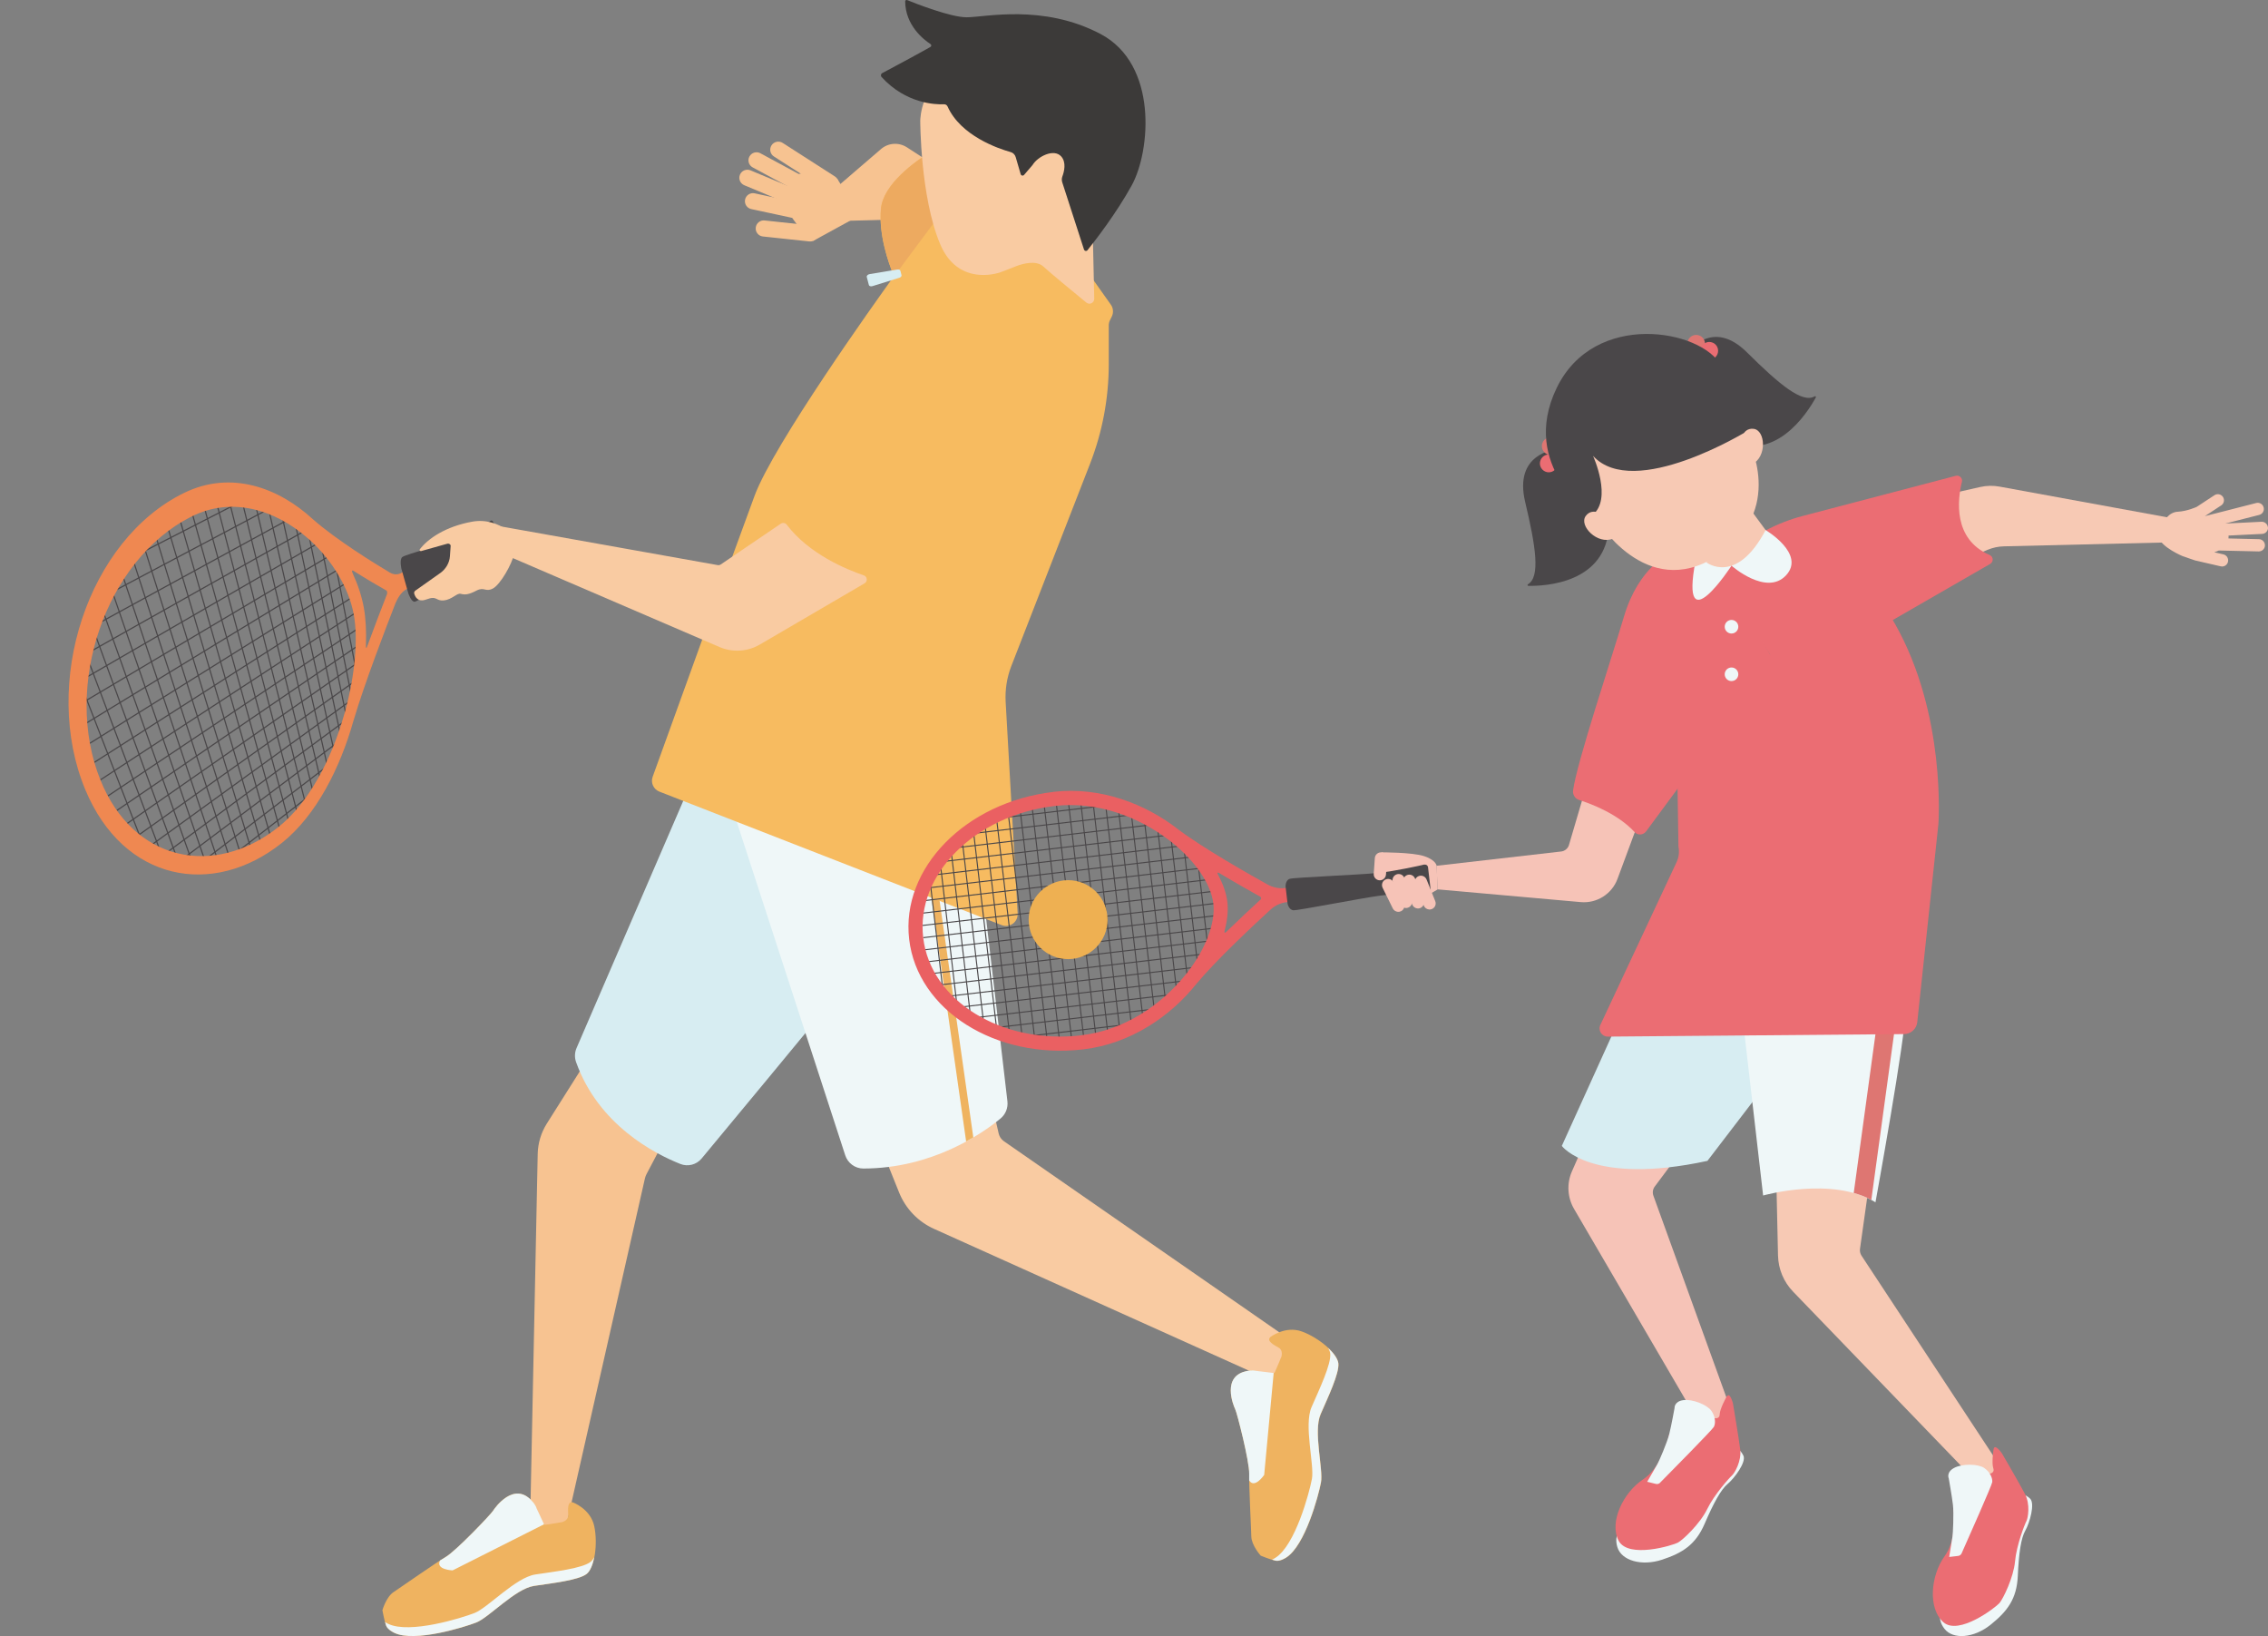 <?xml version="1.0" encoding="UTF-8"?>
<svg id="_レイヤー_2" data-name="レイヤー 2" xmlns="http://www.w3.org/2000/svg" xmlns:xlink="http://www.w3.org/1999/xlink" viewBox="0 0 370.2 267">
  <rect x="0" y="0" width="370.2" height="267" fill="#808080" stroke="none"/>
  <defs>
    <style>
      .cls-1 {
        fill: #3c3a39;
      }

      .cls-1, .cls-2, .cls-3, .cls-4, .cls-5, .cls-6, .cls-7, .cls-8, .cls-9, .cls-10, .cls-11, .cls-12, .cls-13, .cls-14, .cls-15, .cls-16, .cls-17 {
        stroke-width: 0px;
      }

      .cls-2 {
        fill: #efb360;
      }

      .cls-3 {
        fill: #4a4749;
      }

      .cls-4 {
        fill: #ea6062;
      }

      .cls-5 {
        fill: #f7c9b4;
      }

      .cls-6 {
        fill: #edaa60;
      }

      .cls-7 {
        fill: #eeb052;
      }

      .cls-18 {
        stroke-width: .19px;
      }

      .cls-18, .cls-9, .cls-19 {
        fill: none;
      }

      .cls-18, .cls-19 {
        stroke: #4a4749;
        stroke-miterlimit: 10;
      }

      .cls-8 {
        fill: #f6c3b7;
      }

      .cls-10 {
        fill: #eb6d73;
      }

      .cls-20 {
        clip-path: url(#clippath-1);
      }

      .cls-11 {
        fill: #f9cba2;
      }

      .cls-12 {
        fill: #de7672;
      }

      .cls-13 {
        fill: #eff7f8;
      }

      .cls-21 {
        clip-path: url(#clippath);
      }

      .cls-14 {
        fill: #ef8851;
      }

      .cls-15 {
        fill: #d7edf2;
      }

      .cls-16 {
        fill: #f7bb60;
      }

      .cls-19 {
        stroke-width: .17px;
      }

      .cls-17 {
        fill: #f7c391;
      }
    </style>
    <clipPath id="clippath">
      <path class="cls-9" d="M46.56,135.69c9.74-7.7,14.54-27.04,12.83-36.49-1.85-10.25-14.57-23.74-27.54-17.3-14.68,7.28-21.99,29.11-15.42,45.45,5.71,14.2,19.38,16.85,30.13,8.35Z"/>
    </clipPath>
    <clipPath id="clippath-1">
      <path class="cls-9" d="M173.18,130.2c13.71-1.61,26.25,9.28,27.15,16.95.9,7.67-8.79,21.16-22.5,22.77-13.71,1.61-25.87-5.98-27.15-16.95-1.29-10.97,8.79-21.16,22.5-22.77Z"/>
    </clipPath>
  </defs>
  <g id="_レイヤー_1-2" data-name="レイヤー 1">
    <g>
      <g>
        <g>
          <path class="cls-17" d="M109.16,184.73l-3.63,6.88c-.11.21-.19.43-.25.66l-12.87,56.81h-5.89s1.25-60.79,1.25-60.79c.04-1.74.55-3.43,1.47-4.9l8-12.67,11.9,14Z"/>
          <path class="cls-15" d="M135.93,163.19c-3.76,4.6-17.1,20.69-21.41,25.88-.85,1.02-2.25,1.37-3.48.88-4.17-1.66-13.34-6.34-17-16.6-.27-.74-.25-1.56.06-2.29l18.39-42.59c.59-1.38,2.1-2.12,3.55-1.75l11.59,2.92c1.11.28,1.97,1.16,2.23,2.27l6.67,28.65c.21.92,0,1.89-.61,2.62Z"/>
          <path class="cls-11" d="M161.1,176.62l1.91,8.36c.12.51.42.96.85,1.26l49.3,34.2-5.76,4.84-54.93-24.73c-2.61-1.17-4.66-3.31-5.72-5.96l-5.28-13.13,19.63-4.84Z"/>
          <path class="cls-13" d="M160.31,144.33l4.13,35.41c.12,1.06-.3,2.12-1.13,2.8-3.04,2.5-11.17,8.14-22.39,8.16-1.35,0-2.55-.89-2.96-2.18l-18.51-56.89c-.83-2.54,1.69-4.89,4.17-3.89l34.75,14.04c1.07.43,1.81,1.41,1.95,2.55Z"/>
          <g>
            <g>
              <path class="cls-2" d="M207.32,218.23s2.44-1.94,5.2-.93c2.76,1.01,5.78,3.56,5.95,5.2.17,1.64-1.68,5.5-2.9,8.32-1.22,2.82.47,8.97.06,11.14-.41,2.17-2.58,10.27-5.66,12.23,0,0-.99.68-1.76.52s-2.42-.83-2.42-.83c0,0-1.51-1.67-1.54-3.13-.03-1.46-.4-8.22-.34-10.21s-1.98-9.95-2.28-10.54-2.31-5.51,2-6.25c0,0,.75-.21,1.52,0s2.67.73,2.94.18,1.08-2.55,1.08-2.55c0,0,.31-1.02-.46-1.45s-1.98-1.07-1.39-1.69Z"/>
              <path class="cls-13" d="M208.2,254.69c-.16-.03-.36-.09-.57-.16.33-.15.56-.31.56-.31,3.24-2.05,5.52-10.58,5.95-12.86.43-2.28-1.35-8.76-.06-11.72s3.23-7.02,3.05-8.75c-.03-.28-.16-.59-.34-.91.93.87,1.58,1.78,1.66,2.51.17,1.64-1.68,5.5-2.9,8.31-1.22,2.82.47,8.97.06,11.14-.41,2.17-2.58,10.27-5.66,12.23,0,0-.99.68-1.76.52Z"/>
            </g>
            <path class="cls-13" d="M203.9,241.6v-1.08c.05-1.99-1.98-9.95-2.28-10.54-.29-.59-2.31-5.51,2-6.25,0,0,.75-.21,1.52,0l2.76.34-1.55,16.63s-1.58,2.33-2.45.89Z"/>
          </g>
          <g>
            <g>
              <path class="cls-2" d="M93.45,245.16s2.94,1.04,3.55,3.91c.61,2.87.06,6.79-1.25,7.8-1.3,1.01-5.55,1.5-8.59,1.95-3.04.46-7.35,5.16-9.41,5.97-2.06.8-10.08,3.27-13.36,1.7,0,0-1.11-.48-1.38-1.22s-.59-2.49-.59-2.49c0,0,.61-2.17,1.84-2.97,1.22-.8,6.76-4.7,8.47-5.71,1.72-1.01,7.38-6.96,7.73-7.53s3.44-4.88,6.36-1.62c0,0,.57.52.8,1.29.23.76.8,2.65,1.41,2.59s2.74-.43,2.74-.43c0,0,1.03-.27.98-1.16s-.14-2.24.7-2.07Z"/>
              <path class="cls-13" d="M63.02,265.27c-.06-.15-.11-.35-.17-.56.3.2.56.31.56.31,3.46,1.65,11.9-.94,14.06-1.79,2.16-.85,6.7-5.79,9.9-6.28,3.19-.48,7.66-.99,9.03-2.06.22-.17.42-.45.6-.77-.25,1.25-.67,2.29-1.25,2.74-1.3,1.01-5.55,1.5-8.59,1.95-3.04.46-7.35,5.16-9.41,5.97-2.06.8-10.08,3.27-13.36,1.7,0,0-1.11-.48-1.38-1.22Z"/>
            </g>
            <path class="cls-13" d="M71.82,254.67l.92-.57c1.72-1.01,7.38-6.96,7.73-7.53.35-.56,3.44-4.88,6.36-1.62,0,0,.57.52.8,1.29l1.17,2.52-14.92,7.52s-2.82-.1-2.06-1.6Z"/>
          </g>
          <path class="cls-2" d="M158.87,185.62c-.37.22-.76.44-1.17.66l-6.49-45.55,1.24-.18,6.42,45.06Z"/>
          <path class="cls-17" d="M152.86,27.17l-4.83-3.13c-1.32-.85-3.04-.74-4.23.29l-7.3,6.28c-.2.18-.31.44-.3.71l.27,3.94c.03.46.42.81.87.8l11.94-.31c.33,0,.62-.2.76-.5l3.14-7c.17-.38.04-.84-.31-1.07Z"/>
          <path class="cls-17" d="M135.91,31.17c.3-.08.58-.27.76-.56.39-.61.22-1.43-.4-1.82l-8.52-5.47c-.61-.39-1.43-.21-1.82.4-.39.61-.22,1.43.4,1.82l8.52,5.47c.33.21.71.26,1.06.16Z"/>
          <path class="cls-17" d="M132.84,32.21c.3-.11.55-.32.71-.61.35-.64.11-1.44-.53-1.78l-8.91-4.81c-.64-.35-1.44-.1-1.78.53-.35.64-.11,1.44.53,1.78l8.91,4.81c.34.18.73.2,1.07.08Z"/>
          <path class="cls-17" d="M131.91,34.1c.28-.13.52-.37.65-.68.28-.67-.04-1.44-.71-1.72l-9.35-3.9c-.67-.28-1.44.04-1.72.71-.28.67.04,1.44.71,1.72l9.35,3.9c.36.15.75.13,1.07-.03Z"/>
          <path class="cls-17" d="M133.58,36.03c.25-.18.44-.46.51-.79.15-.71-.3-1.41-1.01-1.56l-9.9-2.13c-.71-.15-1.41.3-1.56,1.01-.15.71.3,1.41,1.01,1.56l9.9,2.13c.38.08.76,0,1.05-.22Z"/>
          <path class="cls-17" d="M133.1,39.08c.24-.21.4-.5.44-.83.09-.72-.43-1.38-1.15-1.46l-7.57-.81c-.72-.09-1.38.43-1.46,1.15-.09.72.43,1.38,1.15,1.46l7.57.81c.39.05.75-.08,1.02-.32Z"/>
          <path class="cls-17" d="M132.74,39.31l7.69-4.21-3.76-5.9-4.14-.63s-2.8-1.52-4.24,2.24c-1.44,3.76,4.44,8.5,4.44,8.5Z"/>
          <path class="cls-16" d="M154.02,24.92c-.63-.49-1.5-.53-2.18-.11-2.39,1.49-7.68,5.22-8.05,9.26-.39,4.28,1.29,8.91,1.91,10.45.14.34.09.72-.12,1.02-2.63,3.66-19.28,26.93-22.41,35.36-2.97,7.99-13.89,38.26-16.64,45.87-.35.97.14,2.04,1.1,2.42l55.88,21.79c1.29.5,2.67-.5,2.6-1.88l-1.96-34.55c-.11-2,.2-4,.93-5.87l12.85-33.01c2.02-5.19,3.05-10.7,3.05-16.27v-6.3c0-.3.07-.59.2-.85l.29-.58c.31-.63.26-1.38-.15-1.95l-5.54-7.82c-.11-.15-.24-.29-.39-.4l-21.38-16.56Z"/>
          <path class="cls-6" d="M155.18,32.67l-10.45,14.06c.36-.5.65-.91.85-1.19.22-.3.26-.68.13-1.03-.63-1.55-2.3-6.17-1.91-10.45.37-4.04,5.66-7.77,8.05-9.26.68-.42,1.54-.38,2.18.11l5.85,4.53-4.7,3.22Z"/>
          <g>
            <g>
              <g class="cls-21">
                <g>
                  <g>
                    <line class="cls-18" x1="23.58" y1="153.7" x2="62.5" y2="122.96"/>
                    <line class="cls-18" x1="22.66" y1="151.51" x2="62.11" y2="120.85"/>
                    <line class="cls-18" x1="21.72" y1="149.27" x2="61.71" y2="118.7"/>
                    <line class="cls-18" x1="20.76" y1="146.97" x2="61.3" y2="116.51"/>
                    <line class="cls-18" x1="19.77" y1="144.63" x2="60.89" y2="114.27"/>
                    <line class="cls-18" x1="18.76" y1="142.22" x2="60.47" y2="111.99"/>
                    <line class="cls-18" x1="17.73" y1="139.76" x2="60.04" y2="109.67"/>
                    <line class="cls-18" x1="16.67" y1="137.24" x2="59.6" y2="107.3"/>
                    <line class="cls-18" x1="15.58" y1="134.65" x2="59.15" y2="104.88"/>
                    <line class="cls-18" x1="14.47" y1="132" x2="58.69" y2="102.41"/>
                    <line class="cls-18" x1="13.32" y1="129.28" x2="58.22" y2="99.89"/>
                    <line class="cls-18" x1="12.15" y1="126.49" x2="57.74" y2="97.31"/>
                    <line class="cls-18" x1="10.95" y1="123.62" x2="57.26" y2="94.68"/>
                    <line class="cls-18" x1="9.71" y1="120.68" x2="56.76" y2="91.99"/>
                    <line class="cls-18" x1="8.44" y1="117.66" x2="56.25" y2="89.25"/>
                    <line class="cls-18" x1="7.14" y1="114.56" x2="55.73" y2="86.44"/>
                    <line class="cls-18" x1="5.8" y1="111.37" x2="55.2" y2="83.57"/>
                    <line class="cls-18" x1="4.42" y1="108.09" x2="54.65" y2="80.64"/>
                    <line class="cls-18" x1="3" y1="104.72" x2="54.09" y2="77.64"/>
                    <line class="cls-18" x1="1.54" y1="101.24" x2="53.53" y2="74.57"/>
                    <line class="cls-18" x1=".04" y1="97.67" x2="52.94" y2="71.43"/>
                  </g>
                  <g>
                    <line class="cls-18" x1="59.65" y1="131.99" x2="45.7" y2="64.52"/>
                    <line class="cls-18" x1="58.38" y1="133.04" x2="43.89" y2="65.32"/>
                    <line class="cls-18" x1="57.08" y1="134.11" x2="42.05" y2="66.15"/>
                    <line class="cls-18" x1="63.33" y1="128.96" x2="50.87" y2="62.22"/>
                    <line class="cls-18" x1="62.1" y1="129.97" x2="49.15" y2="62.98"/>
                    <line class="cls-18" x1="60.86" y1="131" x2="47.4" y2="63.76"/>
                    <line class="cls-18" x1="55.77" y1="135.19" x2="40.17" y2="66.98"/>
                    <line class="cls-18" x1="54.44" y1="136.29" x2="38.27" y2="67.83"/>
                    <line class="cls-18" x1="53.09" y1="137.4" x2="36.33" y2="68.69"/>
                    <line class="cls-18" x1="51.73" y1="138.53" x2="34.35" y2="69.58"/>
                    <line class="cls-18" x1="50.34" y1="139.67" x2="32.34" y2="70.47"/>
                    <line class="cls-18" x1="48.94" y1="140.83" x2="30.29" y2="71.39"/>
                    <line class="cls-18" x1="47.52" y1="142" x2="28.2" y2="72.32"/>
                    <line class="cls-18" x1="46.07" y1="143.19" x2="26.07" y2="73.26"/>
                    <line class="cls-18" x1="44.61" y1="144.4" x2="23.9" y2="74.23"/>
                    <line class="cls-18" x1="43.13" y1="145.62" x2="21.69" y2="75.21"/>
                    <line class="cls-18" x1="41.62" y1="146.86" x2="19.44" y2="76.22"/>
                    <line class="cls-18" x1="40.1" y1="148.12" x2="17.14" y2="77.24"/>
                    <line class="cls-18" x1="38.55" y1="149.4" x2="14.8" y2="78.28"/>
                    <line class="cls-18" x1="36.98" y1="150.69" x2="12.41" y2="79.35"/>
                    <line class="cls-18" x1="35.38" y1="152.01" x2="9.97" y2="80.44"/>
                    <line class="cls-18" x1="33.76" y1="153.34" x2="7.49" y2="81.54"/>
                    <line class="cls-18" x1="32.12" y1="154.7" x2="4.95" y2="82.67"/>
                    <line class="cls-18" x1="30.45" y1="156.07" x2="2.36" y2="83.83"/>
                  </g>
                </g>
              </g>
              <path class="cls-14" d="M57.73,117.52c1.72-5.85,5.27-15.09,6.74-18.86.44-1.12,1.01-1.94,1.65-2.36l1.48-.98h0s0,0,0,0l-.21-1.43-.21-1.45h0s0,0,0,0l-1.51.97c-.65.42-1.36.43-2.05.02-2.4-1.43-8.7-5.3-12.58-8.72-5.54-5.1-13.3-8.01-20.95-4.29-15.72,7.63-23.41,31.07-16.16,48.47,6.24,14.98,20.82,17.65,32.08,8.67,5.62-4.48,9.54-12.28,11.71-20.03ZM50.03,87.65v.02c.18.16.38.33.58.49,3.72,3.4,6.34,7.89,7.12,12.05.76,4.03.21,9.97-1.38,15.83-.08.27-.16.55-.24.8h0c-2.04,7.08-5.68,14.23-10.79,18.23-10.38,8.13-23.54,5.62-28.94-7.8-6.16-15.31.86-35.89,14.81-42.94,6.74-3.41,13.76-1.03,18.83,3.32ZM59.92,105.56s-.21.49-.19-.2c0-.02,0-.03,0-.05.08-2.27-.02-4.37-.35-6.18s-.95-3.7-1.8-5.53c0-.02,0-.04-.02-.06-.27-.6.09-.41.09-.41l.05.03h0c2.06,1.3,3.94,2.4,5.13,3.07.1.06.19.11.28.16,0,0,.13.15.08.52h0c-.74,1.89-1.98,5.12-3.28,8.64Z"/>
            </g>
            <path class="cls-3" d="M76.9,92.59c-1.89.97-8.63,5.55-9.2,5.61-.58.06-1.04-1.35-1.04-1.35l-.24-.84-.65-2.31-.24-.85s-.35-1.49.12-1.93c.48-.44,8.01-2.45,9.96-3.26,1.9-.79,4.33-2.57,4.33-2.57,0,0,.45-.52.69.43l.06.25,1.02,4.11.06.25c.23.93-.35.89-.35.89,0,0-2.7.63-4.53,1.57Z"/>
          </g>
          <path class="cls-11" d="M156.35,11.26c6.12-1.9,15.64-2.86,22.98,6.12,7.34,8.97-.95,21.08-.95,21.08l.23,10.29c.01.68-.76,1.06-1.29.63-2.07-1.7-5.95-4.89-7.01-5.88-1.19-1.11-3.47-.42-4.29-.12-.1.04-.2.08-.3.12,0,0,0,0,0,0h0c-1.43.56-2.45.96-2.63,1.01-1.63.47-7.06,1.5-9.66-4.74-3.22-7.71-3.22-20.08-3.22-20.08,0,0,.02-6.53,6.14-8.43Z"/>
          <path class="cls-1" d="M176.94,40.73l-3.55-10.97c-.1-.32-.1-.66.02-.97.28-.75.68-2.28-.19-3.26-1.19-1.33-3.84,0-4.68,1.4l-1.38,1.61c-.17.2-.49.13-.56-.12l-.81-2.78c-.12-.4-.42-.71-.82-.82-2-.56-8.15-2.64-10.3-7.44-.1-.22-.31-.37-.56-.36-1.4.06-6.24-.09-10.21-4.45-.18-.2-.13-.52.11-.64,1.45-.77,5.94-3.17,7.86-4.27.18-.1.19-.36.01-.47-1.09-.71-4.1-3.03-4.13-6.96,0-.16.16-.28.31-.22,1.39.56,7.09,2.81,9.72,2.81,3,0,12.43-2.23,21.85,2.72,9.42,4.96,8.17,19.13,5.1,24.71-2.53,4.6-6.06,9.13-7.22,10.58-.17.21-.49.14-.57-.11Z"/>
          <path class="cls-11" d="M140.98,93.89c-2.85-.97-8.93-3.48-12.55-8.25-.24-.31-.66-.39-.99-.17l-9.78,6.64c-.16.11-.35.15-.53.11l-36.15-6.45c-.48-.09-.91.32-.84.8l.35,2.74c.03.25.2.47.43.57l36.52,15.71c2.13.92,4.58.77,6.58-.4l17.1-9.99c.54-.31.46-1.11-.13-1.31Z"/>
          <path class="cls-11" d="M71.81,93.56c.96-.68,1.55-1.69,1.63-2.77l.12-1.69c.02-.25-.26-.44-.54-.37l-4.27,1.2c-.19.05-.34-.13-.23-.28,1.34-1.74,4.18-3.72,8.53-4.51,4.71-.86,7.78,3.23,7.78,3.23,0,0-.59.44-.92,2.05-.33,1.61-2.24,5-3.47,5.63-1.22.63-1.37-.34-2.68.34-1.31.69-1.9.69-2.55.52-.65-.17-1.37.92-2.75,1.07-1.37.15-1.05-.84-2.88-.15-1.38.52-1.83-.45-1.97-.97-.05-.17.03-.36.19-.47l4-2.83Z"/>
        </g>
        <path class="cls-15" d="M141.82,46.51l-.34-1.31c-.05-.19.16-.41.44-.46l4.56-.76c.24-.04.45.05.49.21l.18.71c.04.17-.11.36-.35.43l-4.4,1.37c-.27.08-.53,0-.58-.19Z"/>
      </g>
      <g>
        <path class="cls-5" d="M289.67,180.01l.55,24.89c.05,2.2.93,4.31,2.46,5.89l29,30.06c.32.33.76.51,1.22.49.72-.03,1.8-.19,2.66-.8.68-.48.8-1.44.34-2.14l-22.05-33.48c-.21-.33-.3-.72-.25-1.1l3.46-24.62c.14-1.01-.68-1.89-1.7-1.82l-14.21,1c-.85.06-1.51.78-1.49,1.63Z"/>
        <path class="cls-8" d="M260.11,183.13l-3.53,8.04c-.87,1.98-.74,4.25.35,6.12l19.87,34.02c.28.48.8.78,1.36.79.96,0,2.48-.12,3.59-.84.59-.38.78-1.16.55-1.81l-12.42-34.32c-.18-.5-.1-1.06.22-1.49l5.23-7.01c.72-.96.15-2.34-1.03-2.52l-12.48-1.91c-.71-.11-1.4.27-1.69.93Z"/>
        <path class="cls-15" d="M264.02,166.95l-9.09,20.06s4.81,6.54,23.77,2.44l19.51-25.49-34.18,2.99Z"/>
        <path class="cls-13" d="M283.97,161.96l3.82,33.14s11.36-3.21,18.34,1.11c0,0,4.99-27.38,4.88-31.25l-27.04-2.99Z"/>
        <path class="cls-13" d="M317.04,262.53s-1.06,1.45.34,3.27,4.81,1.54,7.54-.65,4.27-4.21,4.44-7.94.52-6.19,1.23-7.43,1.62-4.42.77-5.22-1.6-.74-1.6-.74l-12.73,18.7Z"/>
        <path class="cls-10" d="M325.39,236.6s-.32,2.13-.03,3.01-.74.91-.74.91l-5.83,5.06s.76,4.25-.8,7.42c-.16.33-.35.65-.57.95-2.3,3.19-2.75,8.53-.22,10.78s8.58-2.43,9.17-3.12,2.3-4.16,2.54-6.81c.24-2.64,1.58-6.05,1.85-6.55s.67-2.75-.24-4.46c-.9-1.72-3.74-6.59-3.74-6.59,0,0-1.26-1.84-1.39-.6Z"/>
        <path class="cls-13" d="M320.19,253.5c-.1.23-.32.39-.57.42l-1.46.17s.45-2.84.53-3.28.25-3.83.08-5.25c-.17-1.42-.68-4.29-.68-4.29,0,0-.46-.99.87-1.71,1.33-.72,3.9-.68,4.91,0s1.39,1.72,1.32,2.32c-.07.54-4.13,9.66-5,11.62Z"/>
        <path class="cls-13" d="M264.83,249.31s-1.51.98-.83,3.18c.67,2.2,3.96,3.14,7.28,2.05,3.32-1.09,5.48-2.43,6.96-5.86s2.67-5.6,3.77-6.52,3.07-3.56,2.56-4.61-1.23-1.26-1.23-1.26l-18.51,13.01Z"/>
        <path class="cls-10" d="M281.79,228s-1.05,1.88-1.09,2.81c-.04.93-1.01.59-1.01.59l-7.24,2.67s-.79,4.24-3.37,6.66c-.27.25-.56.49-.87.69-3.28,2.17-5.58,7.01-4.01,10.01,1.58,3,8.88.75,9.68.32s3.62-3.08,4.78-5.47,3.61-5.1,4.04-5.48,1.59-2.34,1.35-4.26-1.18-7.48-1.18-7.48c0,0-.53-2.16-1.08-1.05Z"/>
        <path class="cls-13" d="M270.97,241.98c-.18.18-.43.25-.68.19l-1.42-.35s1.42-2.49,1.66-2.88,1.58-3.5,1.93-4.88.87-4.26.87-4.26c0,0-.08-1.09,1.42-1.3s3.89.74,4.59,1.73.7,2.1.41,2.63c-.25.48-7.27,7.58-8.78,9.11Z"/>
        <path class="cls-12" d="M305.45,195.82l3.96-28.92-2.97-.41-3.86,28.19c1,.28,1.97.65,2.87,1.13Z"/>
        <path class="cls-5" d="M308.07,82.89l15.14-3.41c1.05-.24,2.15-.26,3.21-.06l27.98,5.12-1,3.99-26.32.63c-.91.02-1.82.22-2.66.57l-11.91,5.02-4.43-11.87Z"/>
        <path class="cls-5" d="M370.19,86.1c-.03-.55-.51-.98-1.05-.95l-5.9.29,5.53-1.41c.54-.14.86-.68.72-1.22-.14-.54-.68-.86-1.22-.72l-8.37,2.14,2.66-1.75c.46-.3.59-.92.29-1.38-.3-.46-.92-.59-1.38-.29l-2.91,1.91s-1.53.71-3.08.79-2.27,1.63-2.27,1.63c0,0-1.47.67-.94,2.44.53,1.77,4.02,3.19,4.02,3.19l2.01.69,4.17.96c.08.02.15.03.23.03.46,0,.87-.31.97-.78.12-.54-.21-1.07-.75-1.2l-1.49-.34c.27-.09.52-.18.73-.29l6.52.15s.02,0,.02,0c.54,0,.99-.43,1-.98.01-.55-.42-1.01-.98-1.02l-4.98-.12c.02-.16.03-.32.02-.47l5.49-.27c.55-.03.98-.5.95-1.05Z"/>
        <path class="cls-8" d="M225.49,139.1s5.02-.02,6.97.62c1.95.64,2.04,1.58,2.04,1.58l.16,3.85-1.94,1.15-7.2-3.53-.02-3.66Z"/>
        <path class="cls-8" d="M258.26,130.55l-2.16,7.34c-.17.58-.67,1-1.27,1.07l-20.34,2.33.16,3.85,23.38,2.08c2.62.23,5.08-1.32,5.99-3.79l4.59-12.38-10.35-.5Z"/>
        <g>
          <g class="cls-20">
            <g>
              <g>
                <line class="cls-19" x1="145.5" y1="133.55" x2="196.4" y2="127.59"/>
                <line class="cls-19" x1="145.74" y1="135.54" x2="196.64" y2="129.57"/>
                <line class="cls-19" x1="145.97" y1="137.52" x2="196.87" y2="131.55"/>
                <line class="cls-19" x1="146.2" y1="139.5" x2="197.1" y2="133.53"/>
                <line class="cls-19" x1="146.43" y1="141.48" x2="197.33" y2="135.51"/>
                <line class="cls-19" x1="146.66" y1="143.46" x2="197.57" y2="137.49"/>
                <line class="cls-19" x1="146.9" y1="145.44" x2="197.8" y2="139.47"/>
                <line class="cls-19" x1="147.13" y1="147.42" x2="198.03" y2="141.45"/>
                <line class="cls-19" x1="147.36" y1="149.4" x2="198.26" y2="143.43"/>
                <line class="cls-19" x1="147.59" y1="151.38" x2="198.49" y2="145.41"/>
                <line class="cls-19" x1="147.83" y1="153.36" x2="198.73" y2="147.39"/>
                <line class="cls-19" x1="148.06" y1="155.34" x2="198.96" y2="149.37"/>
                <line class="cls-19" x1="148.29" y1="157.32" x2="199.19" y2="151.35"/>
                <line class="cls-19" x1="148.52" y1="159.3" x2="199.42" y2="153.33"/>
                <line class="cls-19" x1="148.75" y1="161.28" x2="199.66" y2="155.32"/>
                <line class="cls-19" x1="148.99" y1="163.26" x2="199.89" y2="157.3"/>
                <line class="cls-19" x1="149.22" y1="165.24" x2="200.12" y2="159.28"/>
                <line class="cls-19" x1="149.45" y1="167.22" x2="200.35" y2="161.26"/>
                <line class="cls-19" x1="149.68" y1="169.2" x2="200.58" y2="163.24"/>
                <line class="cls-19" x1="149.92" y1="171.19" x2="200.82" y2="165.22"/>
                <line class="cls-19" x1="150.15" y1="173.17" x2="201.05" y2="167.2"/>
              </g>
              <g>
                <line class="cls-19" x1="189.5" y1="122.67" x2="195.46" y2="173.58"/>
                <line class="cls-19" x1="187.52" y1="122.91" x2="193.48" y2="173.81"/>
                <line class="cls-19" x1="185.54" y1="123.14" x2="191.5" y2="174.04"/>
                <line class="cls-19" x1="195.35" y1="121.99" x2="201.32" y2="172.89"/>
                <line class="cls-19" x1="193.37" y1="122.22" x2="199.34" y2="173.12"/>
                <line class="cls-19" x1="191.39" y1="122.45" x2="197.35" y2="173.35"/>
                <line class="cls-19" x1="183.56" y1="123.37" x2="189.52" y2="174.27"/>
                <line class="cls-19" x1="181.57" y1="123.6" x2="187.54" y2="174.5"/>
                <line class="cls-19" x1="179.59" y1="123.84" x2="185.56" y2="174.74"/>
                <line class="cls-19" x1="177.61" y1="124.07" x2="183.58" y2="174.97"/>
                <line class="cls-19" x1="175.63" y1="124.3" x2="181.6" y2="175.2"/>
                <line class="cls-19" x1="173.65" y1="124.53" x2="179.62" y2="175.43"/>
                <line class="cls-19" x1="171.67" y1="124.76" x2="177.64" y2="175.67"/>
                <line class="cls-19" x1="169.69" y1="125" x2="175.66" y2="175.9"/>
                <line class="cls-19" x1="167.71" y1="125.23" x2="173.68" y2="176.13"/>
                <line class="cls-19" x1="165.73" y1="125.46" x2="171.7" y2="176.36"/>
                <line class="cls-19" x1="163.75" y1="125.69" x2="169.72" y2="176.59"/>
                <line class="cls-19" x1="161.77" y1="125.93" x2="167.74" y2="176.83"/>
                <line class="cls-19" x1="159.79" y1="126.16" x2="165.76" y2="177.06"/>
                <line class="cls-19" x1="157.81" y1="126.39" x2="163.78" y2="177.29"/>
                <line class="cls-19" x1="155.83" y1="126.62" x2="161.79" y2="177.52"/>
                <line class="cls-19" x1="153.85" y1="126.85" x2="159.81" y2="177.76"/>
                <line class="cls-19" x1="151.87" y1="127.09" x2="157.83" y2="177.99"/>
                <line class="cls-19" x1="149.89" y1="127.32" x2="155.85" y2="178.22"/>
              </g>
            </g>
          </g>
          <path class="cls-4" d="M171.91,129.24c-14.32,1.68-24.87,12.47-23.51,24.05,1.36,11.58,14.11,19.64,28.44,17.96,7.72-.91,14.23-5.41,18.43-10.67,3.24-3.9,9.51-9.74,12.09-12.11.76-.7,1.68-1.13,2.65-1.24l2.28-.27h0s0,0,0,0l-.14-1.15-.13-1.15h0s0,0,0,0l-2.28.27c-.97.11-1.96-.09-2.87-.6-3.05-1.7-10.46-5.9-14.52-8.95-5.31-4.16-12.7-7.06-20.44-6.15ZM176.56,168.96c-13.05,1.53-24.66-5.62-25.87-15.94-1.21-10.32,8.43-19.96,21.48-21.49,6.91-.81,13.63,1.78,18.5,5.47h0c.18.15.37.28.56.42,3.87,3.09,6.45,6.86,6.82,10.04.37,3.18-1.26,7.42-4.29,11.31-.16.19-.32.38-.47.56h.01c-3.88,4.72-9.82,8.8-16.73,9.61ZM205.75,146.36h0c.17.22.05.41.05.41-.1.09-.2.18-.31.28-1.28,1.18-3.25,3.01-5.32,5.02h0s-.05.05-.05.05c0,0-.37.32-.23-.21,0-.02,0-.03,0-.05.45-1.66.61-3.25.45-4.66-.17-1.42-.69-2.92-1.52-4.44,0-.01,0-.02-.01-.04-.25-.47.14-.28.17-.26,2.71,1.62,5.26,3.06,6.77,3.9Z"/>
          <path class="cls-3" d="M224.87,142.46c-3.03.32-13.63.73-14.35.96-.72.23-.68,1.26-.68,1.26l.07.59.19,1.62.07.59s.2,1.01.95,1.07c.75.06,11.16-2,14.18-2.39,3.02-.39,7.38-.42,7.38-.42,0,0,.92.12.83-.61l-.02-.19-.37-3.18-.02-.19c-.09-.73-.95-.4-.95-.4,0,0-4.25.98-7.28,1.3Z"/>
        </g>
        <path class="cls-8" d="M228.15,148.8c-.34-.03-.65-.23-.81-.55l-1.66-3.37c-.24-.5-.04-1.1.46-1.34.5-.24,1.1-.04,1.34.46l1.66,3.37c.24.5.04,1.1-.46,1.34-.17.08-.35.11-.53.1Z"/>
        <path class="cls-8" d="M225.14,143.66c-.54-.05-.95-.52-.91-1.07l.18-2.56c.04-.55.52-.97,1.07-.93.57.04.97.52.93,1.07l-.18,2.56c-.04.55-.52.97-1.07.93h-.02Z"/>
        <path class="cls-8" d="M229.41,148.18c-.38-.03-.73-.29-.86-.68l-1.2-3.54c-.18-.52.1-1.09.63-1.27.52-.18,1.09.1,1.27.63l1.2,3.54c.18.52-.1,1.09-.63,1.27-.14.05-.27.06-.41.05Z"/>
        <path class="cls-8" d="M231.36,148.25c-.36-.03-.7-.26-.84-.62l-1.41-3.52c-.21-.51.04-1.09.56-1.3.51-.21,1.09.04,1.3.56l1.41,3.52c.21.51-.04,1.09-.56,1.3-.15.06-.31.08-.46.07Z"/>
        <path class="cls-8" d="M233.25,148.42c-.36-.03-.7-.26-.84-.62l-1.41-3.52c-.21-.51.04-1.09.56-1.3.51-.21,1.09.04,1.3.56l1.41,3.52c.21.51-.04,1.09-.56,1.3-.15.06-.31.08-.46.07Z"/>
        <polygon class="cls-5" points="282.62 78.93 288.19 86.5 295.01 100.21 284.2 107.36 274.23 87.91 282.62 78.93"/>
        <path class="cls-10" d="M272.56,90.34s-5.07,2.13-7.48,10.27c-2.05,6.94-7.73,23.91-8.31,28.39-.09.69.32,1.34.98,1.55,2.04.65,6.36,2.3,9.08,5.26.51.55,1.41.48,1.86-.13l6.79-9.2,13.47-13.88v-5.74l-9.91-17.28-2.69-1.34-3.78,2.1Z"/>
        <path class="cls-10" d="M324.78,90.58c-6.07-2.61-5.24-9.11-4.54-11.94.15-.6-.4-1.14-1-.99l-25.01,6.56c-2.12.56-4.16,1.36-6.09,2.39l-8.99,4.82,9.79,15.44-15.19,17.13.22,14.18c.17.86.06,1.75-.31,2.54l-12.44,26.56c-.42.89.24,1.91,1.22,1.9l48.36-.41c1.11,0,2.03-.85,2.15-1.95l3.45-32.32s1.33-17.84-7.09-32.69c-.12-.21-.24-.41-.36-.61l15.9-9.16c.58-.33.54-1.19-.07-1.45Z"/>
        <path class="cls-13" d="M288.19,86.5s6.57,3.88,3.36,7.37c-3.21,3.49-8.92-1.55-8.92-1.55l5.56-5.82Z"/>
        <path class="cls-13" d="M282.63,92.32s-8.48,13.02-5.88-.78l3.71-1.06,2.16,1.84Z"/>
        <path id="_パス_234064" data-name="パス 234064" class="cls-3" d="M275.11,57.88s.02-.04.03-.05c.46-.41,4.3-5.98,10.01-.33,5.29,5.25,9.04,8.37,11.05,7.18.07-.04.15-.02.19.05.03.04.03.1,0,.14-1.37,2.5-6.83,11.16-14.94,6.69-9.08-5-6.54-13.11-6.35-13.68"/>
        <path id="_パス_234065" data-name="パス 234065" class="cls-3" d="M254.33,73.21s-.04,0-.06,0c-.58.2-7.2.8-5.32,8.71,1.75,7.34,2.48,12.24.46,13.43-.07.04-.09.12-.06.19.02.04.07.07.12.07,2.79.05,12.82-.44,13.15-9.88.37-10.58-7.72-12.41-8.3-12.53"/>
        <path class="cls-5" d="M260.61,84.73s7.97,13.47,19.54,6.07,5.12-19.16,5.12-19.16c0,0-7.3-13.28-19.63-8.35-12.33,4.93-7.68,19.44-5.03,21.43Z"/>
        <path id="_パス_234098" data-name="パス 234098" class="cls-12" d="M278.19,56.66c-.31.74-1.16,1.08-1.89.77-.74-.31-1.08-1.16-.77-1.89s1.16-1.08,1.89-.77c0,0,0,0,.01,0,.73.31,1.07,1.16.76,1.89"/>
        <path id="_パス_234099" data-name="パス 234099" class="cls-10" d="M280.33,57.81c-.31.74-1.16,1.08-1.89.77-.74-.31-1.08-1.16-.77-1.89s1.16-1.08,1.89-.77c0,0,0,0,.01,0,.73.31,1.07,1.16.76,1.89"/>
        <path id="_パス_234100" data-name="パス 234100" class="cls-12" d="M252.55,74.13c.73.32,1.58-.02,1.9-.76.32-.73-.02-1.58-.76-1.9-.73-.32-1.58.02-1.9.76,0,0,0,0,0,.01-.31.73.03,1.57.76,1.89"/>
        <path id="_パス_234101" data-name="パス 234101" class="cls-10" d="M252.23,76.96c.73.32,1.58-.02,1.9-.76.32-.73-.02-1.58-.76-1.9-.73-.32-1.58.02-1.9.76,0,0,0,0,0,.01-.31.73.03,1.57.76,1.89"/>
        <path id="_パス_234102" data-name="パス 234102" class="cls-3" d="M259.9,84.08s-11.95-8-5.82-20.74c6.13-12.74,23.62-9.6,26.84-3.69,1.88,3.37,3.31,6.96,4.28,10.69,0,0-18.48,11.37-25.17,4.06,0,0,3.25,7.1-.13,9.68"/>
        <path class="cls-5" d="M262.09,84.26s-2.07-1.66-3.25-.06,1.94,4.76,4.43,3.7c2.49-1.06-1.17-3.64-1.17-3.64Z"/>
        <path class="cls-5" d="M284.07,72.43s.15-2.65,2.14-2.45,2.23,4.63-.22,5.77-1.91-3.31-1.91-3.31Z"/>
        <path class="cls-5" d="M278.52,91.77s4.88,3.84,9.68-5.27h-4.14l-5.54,5.27Z"/>
        <circle class="cls-13" cx="282.63" cy="102.28" r="1.11"/>
        <circle class="cls-13" cx="282.63" cy="110.04" r="1.11"/>
        <path id="_パス_234097" data-name="パス 234097" class="cls-7" d="M180.79,150.06c.01,3.56-2.86,6.45-6.42,6.47-3.56.01-6.45-2.86-6.47-6.42-.01-3.56,2.86-6.45,6.42-6.47,0,0,.02,0,.02,0,3.55,0,6.44,2.87,6.44,6.42h0"/>
      </g>
    </g>
  </g>
</svg>
